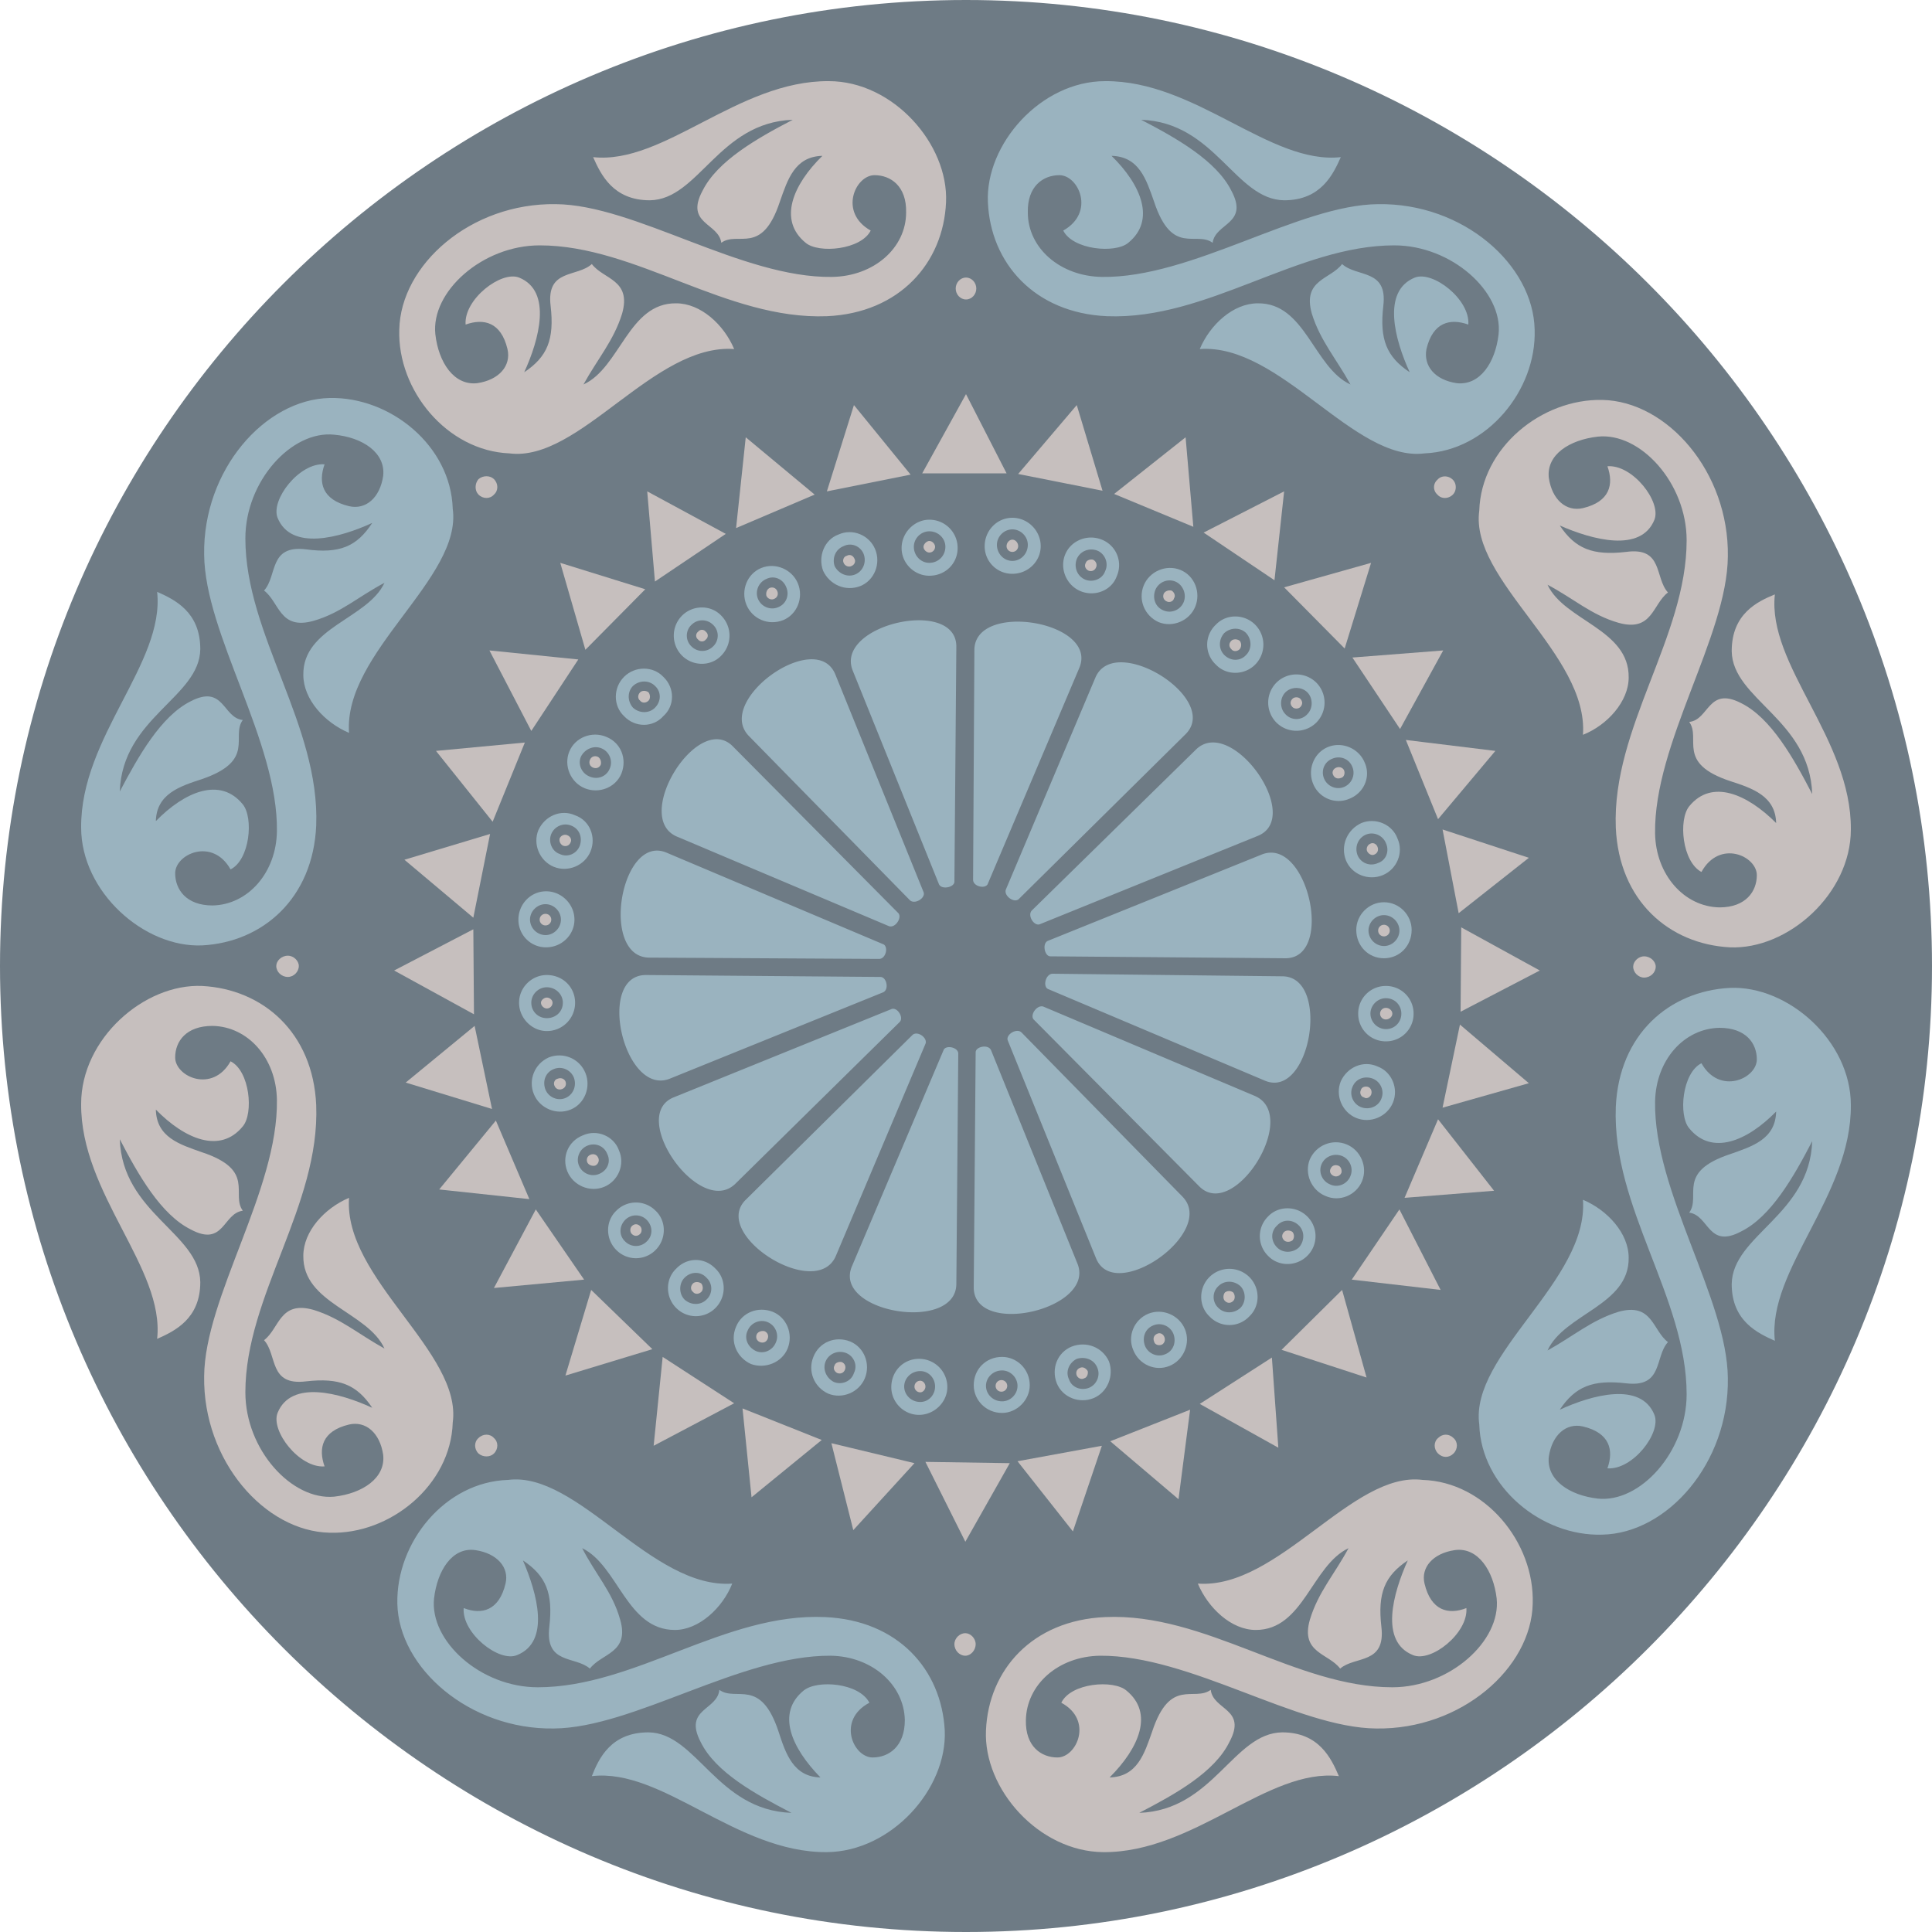 <svg height="288" viewBox="0 0 216 216" width="288" xmlns="http://www.w3.org/2000/svg"><path style="fill:#6e7b85" d="M297.638 312.945c59.4 0 108 48.528 108 108 0 59.4-48.6 108-108 108-59.472 0-108-48.6-108-108 0-59.472 48.528-108 108-108zm0 5.328c56.448 0 102.6 46.08 102.6 102.672 0 56.448-46.152 102.6-102.6 102.6-56.592 0-102.672-46.152-102.672-102.6 0-56.592 46.08-102.672 102.672-102.672z" transform="translate(-189.638 -312.945)"/><path style="fill:#6e7b85" d="M297.494 348.585c39.816 0 72.36 32.544 72.36 72.36 0 39.888-32.544 72.36-72.36 72.36s-72.288-32.472-72.288-72.36c0-39.816 32.472-72.36 72.288-72.36zm.072 5.76c36.648 0 66.672 29.88 66.672 66.6 0 36.648-30.024 66.6-66.672 66.6-36.648 0-66.528-29.952-66.528-66.6 0-36.72 29.88-66.6 66.528-66.6z" transform="translate(-189.638 -312.945)"/><path style="fill:#6e7b85" d="M297.638 367.377c29.376 0 53.424 23.976 53.424 53.568 0 29.376-24.048 53.424-53.424 53.424-29.448 0-53.496-24.048-53.496-53.424 0-29.592 24.048-53.568 53.496-53.568zm-.144 12.24c22.752 0 41.4 18.432 41.4 41.328 0 22.68-18.648 41.256-41.4 41.256s-41.328-18.576-41.328-41.256c0-22.896 18.576-41.328 41.328-41.328z" transform="translate(-189.638 -312.945)"/><path style="fill:#6e7b85" d="M297.494 413.96c3.888 0 7.128 3.169 7.128 7.057 0 4.032-3.24 7.2-7.128 7.2-3.96 0-7.2-3.168-7.2-7.2 0-3.888 3.24-7.056 7.2-7.056z" transform="translate(-189.638 -312.945)"/><path style="fill:#9ab3bf" d="M294.614 411.8c.288.649 1.728.36 1.728-.287l.216-26.28c0-5.544-13.608-2.448-11.592 2.664zm-3.24 1.8c.576.505 1.8-.287 1.512-.935l-9.864-24.336c-2.16-5.184-13.536 2.952-9.648 6.912zm-2.376 2.88c.72.289 1.512-.935 1.08-1.44l-18.504-18.647c-3.888-3.96-11.304 7.92-6.264 10.08zm-1.08 3.673c.792 0 1.08-1.44.432-1.656l-24.192-10.224c-5.112-2.16-7.488 11.664-1.944 11.736zm.432 3.744c.72-.288.432-1.728-.288-1.728l-26.208-.216c-5.616 0-2.448 13.608 2.664 11.592zm1.872 3.312c.504-.504-.288-1.728-.936-1.44l-24.336 9.864c-5.112 2.088 2.952 13.536 6.912 9.648zm2.88 2.448c.288-.648-.864-1.512-1.44-1.008l-18.648 18.432c-3.96 3.888 7.92 11.376 10.08 6.264zm3.672 1.08c0-.72-1.44-1.008-1.656-.36l-10.224 24.12c-2.232 5.184 11.592 7.488 11.664 2.016zm3.672-.36c-.288-.72-1.728-.432-1.728.216l-.216 26.28c0 5.616 13.68 2.448 11.592-2.664zm3.384-2.017c-.576-.503-1.8.289-1.512.937l9.864 24.336c2.088 5.112 13.536-2.952 9.648-6.912zm2.448-2.88c-.72-.215-1.512.937-1.08 1.44l18.504 18.649c3.888 3.96 11.304-7.848 6.264-10.08zm1.008-3.671c-.792.072-1.08 1.512-.432 1.728l24.192 10.224c5.112 2.16 7.416-11.664 1.944-11.664zm-.504-3.672c-.648.288-.36 1.728.288 1.728l26.28.216c5.544 0 2.448-13.68-2.664-11.592zm-1.8-3.384c-.504.576.288 1.8.936 1.512l24.336-9.864c5.184-2.088-2.952-13.536-6.912-9.648zm-2.88-2.376c-.288.72.936 1.584 1.44 1.08l18.648-18.432c3.96-3.96-7.92-11.376-10.08-6.336zm-3.672-1.08c0 .792 1.44 1.08 1.656.432l10.224-24.12c2.16-5.184-11.664-7.488-11.736-2.016zm43.776-13.104c.72 1.584-.072 3.384-1.656 4.032a3.068 3.068 0 0 1-4.104-1.656c-.648-1.584.072-3.456 1.656-4.104 1.584-.648 3.456.144 4.104 1.728z" transform="translate(-189.638 -312.945)"/><path style="fill:#6e7b85" d="M340.838 398.697c.36.864-.072 1.872-.936 2.232-.864.36-1.872-.072-2.232-.936-.36-.864 0-1.872.936-2.232.864-.36 1.872 0 2.232.936z" transform="translate(-189.638 -312.945)"/><path style="fill:#9ab3bf" d="M293.534 371.049a3.15 3.15 0 0 1 3.168 3.168c0 1.728-1.368 3.096-3.168 3.096-1.656 0-3.096-1.368-3.096-3.096s1.44-3.168 3.096-3.168z" transform="translate(-189.638 -312.945)"/><path style="fill:#6e7b85" d="M293.534 372.345c1.008 0 1.8.792 1.8 1.728 0 1.008-.792 1.8-1.8 1.8-.936 0-1.728-.792-1.728-1.8 0-.936.792-1.728 1.728-1.728z" transform="translate(-189.638 -312.945)"/><path style="fill:#c6bfbe" d="M293.534 373.425c.36 0 .648.36.648.648 0 .36-.288.648-.648.648-.288 0-.648-.288-.648-.648 0-.288.36-.648.648-.648z" transform="translate(-189.638 -312.945)"/><path style="fill:#9ab3bf" d="M274.742 376.449c1.584-.648 3.456.144 4.104 1.728.648 1.584-.072 3.456-1.656 4.104-1.656.648-3.456-.144-4.104-1.728-.648-1.584.072-3.456 1.656-4.104z" transform="translate(-189.638 -312.945)"/><path style="fill:#6e7b85" d="M275.318 377.673c.864-.432 1.872 0 2.232.936.36.864 0 1.872-.936 2.232-.864.36-1.872-.072-2.232-.936-.36-.864.072-1.872.936-2.232z" transform="translate(-189.638 -312.945)"/><path style="fill:#c6bfbe" d="M275.678 378.68c.36-.143.72 0 .864.36.144.36 0 .72-.36.865-.288.144-.72 0-.864-.36-.072-.36.072-.72.36-.864z" transform="translate(-189.638 -312.945)"/><path style="fill:#9ab3bf" d="M259.406 388.617c1.224-1.224 3.24-1.224 4.392 0 1.296 1.224 1.296 3.24 0 4.392-1.152 1.296-3.168 1.296-4.392 0-1.224-1.152-1.224-3.168 0-4.392z" transform="translate(-189.638 -312.945)"/><path style="fill:#6e7b85" d="M260.414 389.625c.72-.648 1.8-.648 2.448 0 .72.648.72 1.728 0 2.448-.648.648-1.728.648-2.448 0-.648-.72-.648-1.8 0-2.448z" transform="translate(-189.638 -312.945)"/><path style="fill:#c6bfbe" d="M261.206 390.345c.216-.216.648-.216.936 0 .216.288.216.72 0 .936-.288.288-.72.288-.936 0-.288-.216-.288-.648 0-.936z" transform="translate(-189.638 -312.945)"/><path style="fill:#9ab3bf" d="M249.83 405.753c.72-1.584 2.52-2.376 4.104-1.656 1.656.576 2.376 2.448 1.728 4.032-.648 1.584-2.52 2.376-4.104 1.728-1.584-.648-2.376-2.52-1.728-4.104z" transform="translate(-189.638 -312.945)"/><path style="fill:#6e7b85" d="M251.27 406.185c.36-.864 1.368-1.296 2.232-.936.936.36 1.296 1.368.936 2.304-.36.864-1.368 1.296-2.232.864-.864-.288-1.296-1.368-.936-2.232z" transform="translate(-189.638 -312.945)"/><path style="fill:#c6bfbe" d="M252.206 406.689c.144-.36.576-.504.864-.36.36.144.504.504.36.792-.144.36-.504.504-.864.36a.724.724 0 0 1-.36-.792z" transform="translate(-189.638 -312.945)"/><path style="fill:#9ab3bf" d="M247.67 425.049c0-1.728 1.44-3.096 3.096-3.096 1.8 0 3.168 1.368 3.168 3.096a3.15 3.15 0 0 1-3.168 3.168c-1.656 0-3.096-1.44-3.096-3.168z" transform="translate(-189.638 -312.945)"/><path style="fill:#6e7b85" d="M249.038 425.049c0-.936.792-1.728 1.728-1.728 1.008 0 1.8.792 1.8 1.728 0 1.008-.792 1.728-1.8 1.728-.936 0-1.728-.72-1.728-1.728z" transform="translate(-189.638 -312.945)"/><path style="fill:#c6bfbe" d="M250.118 425.049c0-.288.36-.576.648-.576.36 0 .648.288.648.576 0 .36-.288.648-.648.648-.288 0-.648-.288-.648-.648z" transform="translate(-189.638 -312.945)"/><path style="fill:#9ab3bf" d="M253.07 443.913c-.648-1.584.072-3.384 1.728-4.032 1.584-.72 3.456.072 4.032 1.656.72 1.584-.072 3.456-1.656 4.104-1.584.648-3.456-.144-4.104-1.728z" transform="translate(-189.638 -312.945)"/><path style="fill:#6e7b85" d="M254.366 443.265c-.36-.864.072-1.872.936-2.232.864-.36 1.872 0 2.232.936.432.864 0 1.872-.936 2.232-.864.36-1.872-.072-2.232-.936z" transform="translate(-189.638 -312.945)"/><path style="fill:#c6bfbe" d="M255.302 442.905c-.144-.36 0-.72.36-.864.36-.144.72 0 .864.36.144.288 0 .72-.36.864-.36.072-.72-.072-.864-.36z" transform="translate(-189.638 -312.945)"/><path style="fill:#9ab3bf" d="M265.238 459.177c-1.224-1.224-1.224-3.24 0-4.392 1.224-1.296 3.168-1.296 4.392 0 1.224 1.152 1.224 3.168 0 4.392a3.086 3.086 0 0 1-4.392 0z" transform="translate(-189.638 -312.945)"/><path style="fill:#6e7b85" d="M266.174 458.24c-.648-.647-.648-1.8 0-2.447.72-.72 1.8-.72 2.448 0 .72.648.72 1.8 0 2.448-.648.648-1.728.648-2.448 0z" transform="translate(-189.638 -312.945)"/><path style="fill:#c6bfbe" d="M267.11 457.377c-.288-.216-.288-.648 0-.936.216-.216.648-.216.936 0 .216.288.216.72 0 .936-.288.288-.72.288-.936 0z" transform="translate(-189.638 -312.945)"/><path style="fill:#9ab3bf" d="M282.23 468.753c-1.584-.72-2.304-2.52-1.656-4.104.648-1.656 2.448-2.376 4.104-1.728 1.584.648 2.304 2.52 1.656 4.104-.648 1.584-2.52 2.376-4.104 1.728z" transform="translate(-189.638 -312.945)"/><path style="fill:#6e7b85" d="M282.878 467.457c-.864-.432-1.296-1.44-.936-2.304.36-.864 1.368-1.296 2.304-.936.864.36 1.296 1.368.864 2.232-.288.936-1.368 1.368-2.232 1.008z" transform="translate(-189.638 -312.945)"/><path style="fill:#c6bfbe" d="M283.238 466.449c-.288-.144-.504-.504-.288-.864.072-.288.504-.432.792-.36.36.144.504.504.36.864-.144.36-.504.504-.864.36z" transform="translate(-189.638 -312.945)"/><path style="fill:#9ab3bf" d="M301.67 470.913c-1.8 0-3.168-1.44-3.168-3.096 0-1.8 1.368-3.168 3.168-3.168 1.656 0 3.096 1.368 3.096 3.168 0 1.656-1.44 3.096-3.096 3.096z" transform="translate(-189.638 -312.945)"/><path style="fill:#6e7b85" d="M301.67 469.617c-1.008 0-1.8-.792-1.8-1.728 0-.936.792-1.728 1.8-1.728.936 0 1.728.792 1.728 1.728 0 .936-.792 1.728-1.728 1.728z" transform="translate(-189.638 -312.945)"/><path style="fill:#c6bfbe" d="M301.598 468.537a.645.645 0 0 1-.648-.648c0-.36.288-.648.648-.648.36 0 .648.288.648.648 0 .36-.288.648-.648.648z" transform="translate(-189.638 -312.945)"/><path style="fill:#9ab3bf" d="M320.39 465.657c-1.584.648-3.384-.144-4.032-1.728-.72-1.584.072-3.456 1.656-4.104 1.584-.648 3.456.144 4.104 1.728.648 1.584-.144 3.456-1.728 4.104z" transform="translate(-189.638 -312.945)"/><path style="fill:#6e7b85" d="M319.886 464.36c-.864.36-1.872-.071-2.232-.935-.36-.936 0-1.944.936-2.304.864-.36 1.872.072 2.232.936.36.936 0 1.944-.936 2.304z" transform="translate(-189.638 -312.945)"/><path style="fill:#c6bfbe" d="M319.526 463.28c-.36.145-.792 0-.864-.36-.144-.36 0-.72.36-.863.288-.144.648 0 .792.36.144.36 0 .72-.288.864z" transform="translate(-189.638 -312.945)"/><path style="fill:#9ab3bf" d="M335.798 453.345c-1.224 1.224-3.24 1.224-4.392 0a3.086 3.086 0 0 1 0-4.392c1.152-1.224 3.168-1.224 4.392 0a3.086 3.086 0 0 1 0 4.392z" transform="translate(-189.638 -312.945)"/><path style="fill:#6e7b85" d="M334.862 452.409c-.72.648-1.8.648-2.448 0-.72-.72-.72-1.8 0-2.448.648-.72 1.728-.72 2.448 0 .648.648.648 1.728 0 2.448z" transform="translate(-189.638 -312.945)"/><path style="fill:#c6bfbe" d="M334.142 451.617c-.288.216-.72.216-.936 0-.288-.288-.288-.648 0-.936.216-.216.648-.216.936 0a.757.757 0 0 1 0 .936z" transform="translate(-189.638 -312.945)"/><path style="fill:#9ab3bf" d="M345.374 436.209c-.648 1.584-2.52 2.376-4.104 1.728-1.584-.648-2.376-2.52-1.728-4.104.72-1.584 2.52-2.376 4.104-1.656 1.584.576 2.376 2.448 1.728 4.032z" transform="translate(-189.638 -312.945)"/><path style="fill:#6e7b85" d="M344.078 435.777c-.36.936-1.44 1.296-2.304.936-.864-.36-1.296-1.368-.936-2.232.36-.936 1.368-1.296 2.304-.936.864.36 1.296 1.368.936 2.232z" transform="translate(-189.638 -312.945)"/><path style="fill:#c6bfbe" d="M342.926 435.345c-.144.288-.504.504-.792.288-.36-.072-.504-.504-.36-.792.072-.36.504-.504.864-.36.288.144.432.504.288.864z" transform="translate(-189.638 -312.945)"/><path style="fill:#9ab3bf" d="M347.462 416.913c0 1.8-1.368 3.168-3.096 3.168s-3.096-1.368-3.096-3.168c0-1.656 1.368-3.096 3.096-3.096s3.096 1.44 3.096 3.096z" transform="translate(-189.638 -312.945)"/><path style="fill:#6e7b85" d="M346.094 416.985c0 .936-.792 1.728-1.728 1.728a1.752 1.752 0 0 1-1.728-1.728c0-.936.792-1.728 1.728-1.728.936 0 1.728.792 1.728 1.728z" transform="translate(-189.638 -312.945)"/><path style="fill:#c6bfbe" d="M345.014 416.985c0 .36-.288.648-.648.648a.645.645 0 0 1-.648-.648c0-.36.288-.648.648-.648.36 0 .648.288.648.648zm-5.112-17.928c.144.36 0 .792-.36.864-.36.144-.72 0-.864-.36-.144-.288 0-.648.36-.792.36-.144.72 0 .864.288z" transform="translate(-189.638 -312.945)"/><path style="fill:#9ab3bf" d="M329.966 382.785a3.172 3.172 0 0 1 0 4.464c-1.224 1.224-3.24 1.224-4.392 0a3.049 3.049 0 0 1 0-4.464c1.152-1.224 3.168-1.224 4.392 0z" transform="translate(-189.638 -312.945)"/><path style="fill:#6e7b85" d="M328.958 383.72c.648.72.648 1.8 0 2.449-.648.72-1.728.72-2.448 0-.648-.648-.648-1.728 0-2.448.72-.648 1.8-.648 2.448 0z" transform="translate(-189.638 -312.945)"/><path style="fill:#c6bfbe" d="M328.238 384.585a.757.757 0 0 1 0 .936c-.288.288-.72.288-.936 0-.288-.288-.288-.648 0-.936.216-.216.648-.216.936 0z" transform="translate(-189.638 -312.945)"/><path style="fill:#9ab3bf" d="M312.83 373.28a3.068 3.068 0 0 1 1.656 4.105c-.576 1.584-2.448 2.304-4.032 1.656-1.584-.648-2.376-2.52-1.728-4.104.648-1.584 2.52-2.304 4.104-1.656z" transform="translate(-189.638 -312.945)"/><path style="fill:#6e7b85" d="M312.326 374.505c.864.36 1.296 1.44.864 2.304-.288.864-1.368 1.296-2.232.936-.864-.36-1.296-1.368-.936-2.304.36-.864 1.368-1.296 2.304-.936z" transform="translate(-189.638 -312.945)"/><path style="fill:#c6bfbe" d="M311.822 375.513c.36.144.504.576.36.864-.144.36-.504.504-.864.36-.288-.144-.504-.504-.288-.864.072-.288.504-.432.792-.36z" transform="translate(-189.638 -312.945)"/><path style="fill:#9ab3bf" d="M302.822 370.833c1.728 0 3.168 1.44 3.168 3.168 0 1.728-1.44 3.096-3.168 3.096a3.073 3.073 0 0 1-3.096-3.096c0-1.728 1.368-3.168 3.096-3.168z" transform="translate(-189.638 -312.945)"/><path style="fill:#6e7b85" d="M302.822 372.129c.936 0 1.728.792 1.728 1.728 0 1.008-.792 1.8-1.728 1.8-.936 0-1.728-.792-1.728-1.8 0-.936.792-1.728 1.728-1.728z" transform="translate(-189.638 -312.945)"/><path style="fill:#c6bfbe" d="M302.822 373.28c.36 0 .648.36.648.72s-.288.649-.648.649a.645.645 0 0 1-.648-.648c0-.36.288-.72.648-.72z" transform="translate(-189.638 -312.945)"/><path style="fill:#9ab3bf" d="M283.382 372.705c1.584-.72 3.456.072 4.104 1.656.648 1.584-.072 3.456-1.656 4.104-1.656.648-3.456-.144-4.176-1.728-.576-1.584.144-3.456 1.728-4.032z" transform="translate(-189.638 -312.945)"/><path style="fill:#6e7b85" d="M283.958 374c.864-.431 1.872 0 2.232.865.36.936-.072 1.944-.936 2.304-.864.36-1.872-.072-2.304-.936-.288-.864.072-1.872 1.008-2.232z" transform="translate(-189.638 -312.945)"/><path style="fill:#c6bfbe" d="M284.318 375.08c.36-.215.72 0 .864.36.144.289 0 .649-.36.793-.288.144-.72 0-.864-.36-.144-.288 0-.72.36-.792z" transform="translate(-189.638 -312.945)"/><path style="fill:#9ab3bf" d="M265.886 381.777c1.224-1.224 3.24-1.224 4.392 0a3.172 3.172 0 0 1 0 4.464c-1.152 1.224-3.168 1.224-4.392 0a3.172 3.172 0 0 1 0-4.464z" transform="translate(-189.638 -312.945)"/><path style="fill:#6e7b85" d="M266.966 382.785a1.695 1.695 0 0 1 2.376 0c.72.648.72 1.8 0 2.448a1.695 1.695 0 0 1-2.376 0c-.72-.648-.72-1.8 0-2.448z" transform="translate(-189.638 -312.945)"/><path style="fill:#c6bfbe" d="M267.686 383.577a.54.54 0 0 1 .864 0 .54.54 0 0 1 0 .864.54.54 0 0 1-.864 0 .54.54 0 0 1 0-.864z" transform="translate(-189.638 -312.945)"/><path style="fill:#9ab3bf" d="M253.286 396.969c.648-1.584 2.52-2.304 4.104-1.656 1.656.648 2.376 2.448 1.728 4.104-.648 1.584-2.52 2.304-4.104 1.656-1.584-.648-2.376-2.52-1.728-4.104z" transform="translate(-189.638 -312.945)"/><path style="fill:#6e7b85" d="M254.582 397.545c.432-.864 1.44-1.296 2.304-.936.864.36 1.296 1.368.936 2.232-.36.936-1.368 1.296-2.232.936-.936-.36-1.368-1.368-1.008-2.232z" transform="translate(-189.638 -312.945)"/><path style="fill:#c6bfbe" d="M255.59 397.905c.144-.36.504-.504.864-.36.288.144.432.504.36.864-.144.36-.504.504-.864.36-.36-.144-.504-.504-.36-.864z" transform="translate(-189.638 -312.945)"/><path style="fill:#9ab3bf" d="M247.598 415.76c0-1.727 1.368-3.167 3.096-3.167s3.168 1.44 3.168 3.168c0 1.728-1.44 3.096-3.168 3.096a3.073 3.073 0 0 1-3.096-3.096z" transform="translate(-189.638 -312.945)"/><path style="fill:#6e7b85" d="M248.894 415.76c0-.935.792-1.727 1.728-1.727.936 0 1.728.792 1.728 1.728 0 .936-.792 1.728-1.728 1.728a1.752 1.752 0 0 1-1.728-1.728z" transform="translate(-189.638 -312.945)"/><path style="fill:#c6bfbe" d="M249.974 415.76c0-.36.288-.647.648-.647.36 0 .648.288.648.648 0 .36-.288.648-.648.648a.645.645 0 0 1-.648-.648z" transform="translate(-189.638 -312.945)"/><path style="fill:#9ab3bf" d="M249.326 435.273c-.648-1.584.072-3.384 1.656-4.104 1.656-.648 3.456.144 4.104 1.728.648 1.584-.072 3.456-1.656 4.104-1.584.648-3.456-.144-4.104-1.728z" transform="translate(-189.638 -312.945)"/><path style="fill:#6e7b85" d="M250.622 434.769c-.36-.936 0-1.944.936-2.304.864-.36 1.872.072 2.232.936.36.936-.072 1.944-.936 2.304-.864.36-1.872-.072-2.232-.936z" transform="translate(-189.638 -312.945)"/><path style="fill:#c6bfbe" d="M251.63 434.337c-.144-.288 0-.72.36-.792.36-.144.72 0 .864.288.144.36 0 .72-.36.864-.36.144-.72 0-.864-.36z" transform="translate(-189.638 -312.945)"/><path style="fill:#9ab3bf" d="M258.542 452.697c-1.224-1.224-1.224-3.24 0-4.392a3.086 3.086 0 0 1 4.392 0c1.224 1.152 1.224 3.168 0 4.392a3.086 3.086 0 0 1-4.392 0z" transform="translate(-189.638 -312.945)"/><path style="fill:#6e7b85" d="M259.55 451.76c-.72-.647-.72-1.727 0-2.447a1.695 1.695 0 0 1 2.376 0c.72.72.72 1.8 0 2.448a1.695 1.695 0 0 1-2.376 0z" transform="translate(-189.638 -312.945)"/><path style="fill:#c6bfbe" d="M260.27 450.897c-.216-.216-.216-.648 0-.864.288-.288.648-.288.936 0 .216.216.216.648 0 .864-.288.288-.648.288-.936 0z" transform="translate(-189.638 -312.945)"/><path style="fill:#9ab3bf" d="M273.59 465.44c-1.584-.72-2.376-2.52-1.656-4.175.648-1.584 2.448-2.304 4.104-1.656 1.584.648 2.304 2.52 1.656 4.104-.648 1.584-2.52 2.304-4.104 1.728z" transform="translate(-189.638 -312.945)"/><path style="fill:#6e7b85" d="M274.166 464c-.936-.431-1.368-1.44-.936-2.303.36-.864 1.368-1.296 2.232-.936.864.36 1.296 1.368.936 2.232-.36.936-1.368 1.368-2.232 1.008z" transform="translate(-189.638 -312.945)"/><path style="fill:#c6bfbe" d="M274.598 462.993c-.36-.144-.504-.504-.36-.864.144-.288.504-.432.864-.36.36.144.504.504.36.864-.144.36-.504.504-.864.36z" transform="translate(-189.638 -312.945)"/><path style="fill:#9ab3bf" d="M292.382 471.129c-1.728 0-3.096-1.44-3.096-3.096 0-1.8 1.368-3.168 3.096-3.168a3.15 3.15 0 0 1 3.168 3.168c0 1.656-1.44 3.096-3.168 3.096z" transform="translate(-189.638 -312.945)"/><path style="fill:#6e7b85" d="M292.526 469.689c-1.008 0-1.8-.792-1.8-1.728 0-.936.792-1.728 1.8-1.728.936 0 1.656.792 1.656 1.728 0 .936-.72 1.728-1.656 1.728z" transform="translate(-189.638 -312.945)"/><path style="fill:#c6bfbe" d="M292.526 468.609a.645.645 0 0 1-.648-.648c0-.36.288-.648.648-.648.288 0 .576.288.576.648 0 .36-.288.648-.576.648z" transform="translate(-189.638 -312.945)"/><path style="fill:#9ab3bf" d="M311.894 469.257c-1.584.648-3.456-.072-4.104-1.656-.648-1.656.072-3.456 1.656-4.104 1.656-.648 3.456.072 4.176 1.656.576 1.584-.144 3.456-1.728 4.104z" transform="translate(-189.638 -312.945)"/><path style="fill:#6e7b85" d="M311.39 468.105c-.936.36-1.944-.072-2.232-.936-.432-.864 0-1.872.864-2.304.936-.288 1.944.072 2.304 1.008.36.864-.072 1.872-.936 2.232z" transform="translate(-189.638 -312.945)"/><path style="fill:#c6bfbe" d="M310.886 467.025c-.36.216-.72 0-.864-.288-.144-.36 0-.72.36-.864.288-.144.648 0 .864.36.072.288-.072.72-.36.792z" transform="translate(-189.638 -312.945)"/><path style="fill:#9ab3bf" d="M329.318 460.113a3.049 3.049 0 0 1-4.464 0c-1.224-1.152-1.224-3.168 0-4.392a3.172 3.172 0 0 1 4.464 0c1.224 1.224 1.224 3.24 0 4.392z" transform="translate(-189.638 -312.945)"/><path style="fill:#6e7b85" d="M328.31 459.177c-.72.648-1.8.648-2.448 0-.72-.648-.72-1.8 0-2.448.648-.648 1.728-.648 2.448 0 .648.648.648 1.8 0 2.448z" transform="translate(-189.638 -312.945)"/><path style="fill:#c6bfbe" d="M327.518 458.385c-.288.288-.648.288-.936 0-.216-.216-.216-.648 0-.936a.757.757 0 0 1 .936 0c.216.288.216.72 0 .936z" transform="translate(-189.638 -312.945)"/><path style="fill:#9ab3bf" d="M341.918 444.993c-.648 1.584-2.52 2.376-4.104 1.656-1.584-.648-2.376-2.52-1.728-4.104.72-1.584 2.52-2.304 4.104-1.656 1.584.648 2.376 2.52 1.728 4.104z" transform="translate(-189.638 -312.945)"/><path style="fill:#6e7b85" d="M340.622 444.417c-.36.936-1.44 1.368-2.304.936-.864-.36-1.296-1.368-.936-2.232.36-.864 1.368-1.296 2.304-.936.864.36 1.296 1.368.936 2.232z" transform="translate(-189.638 -312.945)"/><path style="fill:#c6bfbe" d="M339.614 444.057c-.144.36-.576.504-.864.36-.36-.144-.504-.504-.36-.792.144-.36.504-.504.864-.36.288.072.432.504.36.792z" transform="translate(-189.638 -312.945)"/><path style="fill:#9ab3bf" d="M347.678 426.273a3.073 3.073 0 0 1-3.096 3.096 3.073 3.073 0 0 1-3.096-3.096 3.073 3.073 0 0 1 3.096-3.096 3.073 3.073 0 0 1 3.096 3.096z" transform="translate(-189.638 -312.945)"/><path style="fill:#6e7b85" d="M346.31 426.273c0 .936-.72 1.728-1.728 1.728a1.752 1.752 0 0 1-1.728-1.728c0-.936.792-1.728 1.728-1.728 1.008 0 1.728.792 1.728 1.728z" transform="translate(-189.638 -312.945)"/><path style="fill:#c6bfbe" d="M345.302 426.273c0 .36-.36.648-.72.648a.645.645 0 0 1-.648-.648c0-.36.288-.648.648-.648.36 0 .72.288.72.648z" transform="translate(-189.638 -312.945)"/><path style="fill:#9ab3bf" d="M345.878 406.689c.72 1.584-.072 3.456-1.656 4.104-1.584.648-3.456-.072-4.104-1.656-.648-1.656.144-3.456 1.728-4.176 1.584-.648 3.456.144 4.032 1.728z" transform="translate(-189.638 -312.945)"/><path style="fill:#6e7b85" d="M344.582 407.193c.432.936 0 1.944-.864 2.232-.936.432-1.944 0-2.304-.864-.36-.936.072-1.944.936-2.304.864-.36 1.872.072 2.232.936z" transform="translate(-189.638 -312.945)"/><path style="fill:#c6bfbe" d="M343.646 407.625c.144.36 0 .72-.36.864-.288.144-.648-.072-.792-.36-.144-.288 0-.72.36-.864.288-.144.648 0 .792.36z" transform="translate(-189.638 -312.945)"/><path style="fill:#9ab3bf" d="M336.806 389.265a3.172 3.172 0 0 1 0 4.464 3.172 3.172 0 0 1-4.464 0 3.172 3.172 0 0 1 0-4.464 3.172 3.172 0 0 1 4.464 0z" transform="translate(-189.638 -312.945)"/><path style="fill:#6e7b85" d="M335.798 390.345c.648.648.648 1.8 0 2.448-.648.72-1.8.72-2.448 0-.648-.648-.648-1.8 0-2.448.648-.648 1.8-.648 2.448 0z" transform="translate(-189.638 -312.945)"/><path style="fill:#c6bfbe" d="M335.006 391.065c.288.288.288.648 0 .936-.216.216-.648.216-.864 0-.288-.288-.288-.648 0-.936.216-.216.648-.216.864 0z" transform="translate(-189.638 -312.945)"/><path style="fill:#9ab3bf" d="M321.614 376.665c1.584.648 2.304 2.52 1.656 4.104-.648 1.584-2.52 2.376-4.104 1.728-1.584-.72-2.304-2.52-1.656-4.104.648-1.584 2.52-2.376 4.104-1.728z" transform="translate(-189.638 -312.945)"/><path style="fill:#6e7b85" d="M321.038 377.96c.864.36 1.296 1.44.936 2.305-.36.864-1.368 1.296-2.232.936-.936-.36-1.296-1.368-.936-2.304.36-.864 1.368-1.296 2.232-.936z" transform="translate(-189.638 -312.945)"/><path style="fill:#c6bfbe" d="M320.606 378.969c.288.144.504.576.288.864-.072.36-.504.504-.792.36-.36-.144-.504-.504-.36-.864.144-.288.504-.432.864-.36zm-22.968-21.96 4.536 8.856h-9.432zm12.384 1.224 2.88 9.576-9.432-1.872zm12.168 3.6.864 10.008-8.856-3.672zm11.016 6.047-1.08 9.937-7.92-5.328zm9.72 7.993-2.952 9.576-6.768-6.84zm8.064 9.792-4.824 8.784-5.328-7.992zm5.832 11.232-6.408 7.632-3.6-8.856zm3.744 11.952-7.848 6.192-1.8-9.36zm1.224 12.6-8.856 4.608.072-9.432zm-1.224 12.6-9.648 2.736 1.944-9.288zm-3.888 12.024-10.008.792 3.744-8.784zm-5.976 11.087-9.936-1.151 5.328-7.848zm-8.28 9.793-9.504-3.096 6.768-6.696zm-9.864 7.847-8.784-4.895 8.064-5.184zm-11.16 5.76-7.632-6.48 8.928-3.527zm-11.808 3.6-6.192-7.847 9.432-1.728zm-12.024 1.153-4.464-8.928 9.432.144zm-12.456-127.08 6.336 7.776-9.36 1.872zm-12.096 3.6 7.704 6.408-8.784 3.744zm-11.016 6.047 8.784 4.753-7.92 5.328zm-9.72 7.993 9.504 2.952-6.696 6.768zm-7.92 9.792 9.936 1.008-5.256 7.992zm-5.976 11.232 9.936-.936-3.6 8.856zm-3.528 12.168 9.576-2.88-1.872 9.36zm-1.152 12.384 8.856-4.608.072 9.504zm1.296 12.528 7.704-6.336 1.944 9.288zm3.744 11.952 6.336-7.704 3.744 8.784zm6.12 11.016 4.68-8.784 5.4 7.848zm7.992 9.792 2.88-9.576 6.84 6.624zm9.864 7.848 1.008-9.936 7.992 5.184zm10.944 5.76-1.008-9.936 8.856 3.528zm11.376 3.672-2.448-9.72 9.288 2.232z" transform="translate(-189.638 -312.945)"/><path style="fill:#6e7b85" d="M297.566 342.897c1.224 0 2.232 1.008 2.232 2.304 0 1.224-1.008 2.304-2.232 2.304-1.224 0-2.304-1.08-2.304-2.304 0-1.296 1.08-2.304 2.304-2.304z" transform="translate(-189.638 -312.945)"/><path style="fill:#c6bfbe" d="M297.638 343.977c.648 0 1.152.576 1.152 1.224s-.504 1.224-1.152 1.224c-.648 0-1.152-.576-1.152-1.224s.504-1.224 1.152-1.224z" transform="translate(-189.638 -312.945)"/><path style="fill:#6e7b85" d="M242.414 365.793a2.22 2.22 0 0 1 3.24 0c.864.864.864 2.376 0 3.24-.864.864-2.376.864-3.24 0a2.22 2.22 0 0 1 0-3.24z" transform="translate(-189.638 -312.945)"/><path style="fill:#c6bfbe" d="M243.134 366.513c.504-.432 1.296-.432 1.728 0 .504.504.504 1.296 0 1.728-.432.504-1.224.504-1.728 0-.432-.432-.432-1.224 0-1.728z" transform="translate(-189.638 -312.945)"/><path style="fill:#6e7b85" d="M219.446 420.945c0-1.152 1.08-2.232 2.376-2.232 1.224 0 2.304 1.08 2.304 2.232 0 1.296-1.08 2.304-2.304 2.304-1.296 0-2.376-1.008-2.376-2.304z" transform="translate(-189.638 -312.945)"/><path style="fill:#c6bfbe" d="M220.526 420.945c0-.576.576-1.152 1.296-1.152.648 0 1.224.576 1.224 1.152 0 .648-.576 1.224-1.224 1.224-.72 0-1.296-.576-1.296-1.224z" transform="translate(-189.638 -312.945)"/><path style="fill:#6e7b85" d="M242.342 476.169c-.864-.864-.864-2.376 0-3.24a2.44 2.44 0 0 1 3.312 0c.864.864.864 2.376 0 3.24-.936.936-2.376.936-3.312 0z" transform="translate(-189.638 -312.945)"/><path style="fill:#c6bfbe" d="M243.134 475.449c-.504-.504-.504-1.296 0-1.728.504-.504 1.296-.504 1.728 0 .504.432.504 1.224 0 1.728-.432.432-1.224.432-1.728 0z" transform="translate(-189.638 -312.945)"/><path style="fill:#6e7b85" d="M297.566 499.137c-1.224 0-2.304-1.08-2.304-2.376 0-1.224 1.08-2.304 2.304-2.304 1.224 0 2.232 1.08 2.232 2.304 0 1.296-1.008 2.376-2.232 2.376z" transform="translate(-189.638 -312.945)"/><path style="fill:#c6bfbe" d="M297.566 498.057c-.648 0-1.224-.576-1.224-1.296 0-.648.576-1.224 1.224-1.224.576 0 1.152.576 1.152 1.224 0 .72-.576 1.296-1.152 1.296z" transform="translate(-189.638 -312.945)"/><path style="fill:#6e7b85" d="M352.862 476.24c-.864.865-2.376.865-3.24 0a2.44 2.44 0 0 1 0-3.311c.864-.864 2.376-.864 3.24 0 .936.936.936 2.376 0 3.312z" transform="translate(-189.638 -312.945)"/><path style="fill:#c6bfbe" d="M352.142 475.449c-.504.504-1.224.504-1.728 0s-.504-1.296 0-1.728c.504-.504 1.224-.504 1.728 0 .504.432.504 1.224 0 1.728z" transform="translate(-189.638 -312.945)"/><path style="fill:#6e7b85" d="M375.83 421.017c0 1.296-1.08 2.304-2.376 2.304-1.224 0-2.304-1.008-2.304-2.304 0-1.224 1.08-2.232 2.304-2.232 1.296 0 2.376 1.008 2.376 2.232z" transform="translate(-189.638 -312.945)"/><path style="fill:#c6bfbe" d="M374.75 421.017c0 .648-.576 1.224-1.296 1.224-.648 0-1.224-.576-1.224-1.224 0-.576.576-1.152 1.224-1.152.72 0 1.296.576 1.296 1.152z" transform="translate(-189.638 -312.945)"/><path style="fill:#6e7b85" d="M352.79 365.793a2.22 2.22 0 0 1 0 3.24 2.22 2.22 0 0 1-3.24 0c-.864-.864-.864-2.376 0-3.24.864-.864 2.376-.864 3.24 0z" transform="translate(-189.638 -312.945)"/><path style="fill:#c6bfbe" d="M352.07 366.585c.432.432.432 1.224 0 1.656-.504.504-1.296.504-1.728 0a1.096 1.096 0 0 1 0-1.656c.432-.504 1.224-.504 1.728 0z" transform="translate(-189.638 -312.945)"/><path style="fill:#6e7b85" d="M297.638 331.88c-.936-4.463-3.888-7.415-6.696-9.36.864-1.295 2.736-1.655 4.464-.72 1.8-2.52 3.816-2.231 5.256.145 1.224-1.368 3.024-1.368 4.68-.072-4.608 2.376-6.192 6.408-7.704 10.008zm-62.928 26.137c-3.888-2.52-8.064-2.52-11.376-1.944-.288-1.584.792-3.096 2.664-3.6-.504-3.096 1.152-4.392 3.888-3.744-.072-1.8 1.224-3.096 3.24-3.312-1.584 4.896.144 8.856 1.584 12.6zm-26.064 62.928c-4.464 1.008-7.488 3.888-9.432 6.768-1.296-.936-1.584-2.736-.648-4.464-2.52-1.872-2.232-3.888.144-5.328-1.368-1.224-1.368-3.024-.072-4.68 2.304 4.608 6.336 6.192 10.008 7.704zm26.064 63c-2.448 3.888-2.52 8.064-1.944 11.448-1.512.288-3.024-.792-3.6-2.664-3.096.432-4.392-1.296-3.672-3.96-1.872.072-3.168-1.152-3.384-3.24 4.896 1.584 8.856-.144 12.6-1.584zm62.928 26.135c.864 4.465 3.816 7.417 6.624 9.36-.936 1.297-2.736 1.657-4.464.72-1.8 2.52-3.888 2.233-5.256-.143-1.224 1.368-3.096 1.368-4.68.072 4.536-2.376 6.12-6.408 7.776-10.008zm62.784-26.135c3.888 2.448 8.064 2.52 11.448 1.944.288 1.584-.792 3.096-2.664 3.6.504 3.096-1.224 4.392-3.96 3.744.144 1.8-1.152 3.096-3.24 3.312 1.584-4.896-.144-8.856-1.584-12.6zm26.28-63c4.464-.864 7.416-3.816 9.36-6.624 1.296.936 1.656 2.736.72 4.464 2.52 1.8 2.232 3.888-.144 5.328 1.368 1.224 1.368 3.024.072 4.608-2.376-4.536-6.408-6.12-10.008-7.776zm-26.28-62.928c2.52-3.888 2.592-8.064 1.944-11.448 1.584-.288 3.096.792 3.672 2.664 3.024-.432 4.32 1.224 3.672 3.96 1.872-.072 3.096 1.152 3.312 3.24-4.896-1.584-8.856.144-12.6 1.584z" transform="translate(-189.638 -312.945)"/><path style="fill:#c6bfbe" d="M255.95 330.513c7.92.864 16.2-8.568 26.352-8.496 7.2 0 13.392 7.056 13.104 13.536-.288 6.768-5.184 12.384-13.32 12.744-11.232.432-21.312-7.92-32.112-7.92-6.408 0-12.168 5.184-11.664 9.936.36 3.168 2.088 5.76 4.68 5.472 2.448-.36 3.816-1.944 3.384-3.816-.72-3.024-2.664-3.456-4.68-2.736-.216-2.808 3.96-6.048 5.976-5.256 3.744 1.512 2.232 6.984.576 10.584 2.592-1.728 3.384-3.672 2.952-7.416-.504-4.176 2.952-3.168 4.608-4.68 1.296 1.728 4.464 1.728 3.384 5.544-.936 3.024-2.736 5.04-4.32 7.92 4.104-1.872 5.04-9.144 10.368-9.072 2.736 0 5.328 2.376 6.48 5.112-9-.648-17.28 12.672-25.128 11.664-6.984-.288-12.528-7.056-12.312-13.824.144-7.272 7.992-14.184 17.496-14.04 8.856.072 20.808 8.28 30.888 8.136 4.68-.072 8.28-3.24 8.28-7.2.072-2.952-1.728-4.176-3.528-4.176-2.16 0-4.032 4.176-.432 6.192-1.08 2.16-5.832 2.592-7.272 1.368-3.096-2.52-1.44-6.48 1.872-9.72-3.096.072-3.888 2.664-4.752 5.112-2.016 6.12-4.68 3.24-6.552 4.608-.288-2.232-4.104-2.088-2.088-5.832 1.656-3.312 6.048-5.832 10.08-7.92-8.28.288-10.512 8.928-15.984 9-4.104 0-5.472-2.88-6.336-4.824zM388.07 379.4c-.864 7.92 8.568 16.129 8.496 26.28 0 7.2-7.056 13.465-13.536 13.177-6.768-.36-12.384-5.184-12.744-13.392-.432-11.16 7.92-21.312 7.92-32.112 0-6.408-5.184-12.096-9.936-11.592-3.168.36-5.76 2.016-5.472 4.608.36 2.448 1.944 3.816 3.816 3.384 3.024-.72 3.456-2.664 2.736-4.68 2.808-.216 6.048 3.96 5.256 5.976-1.512 3.744-6.984 2.232-10.584.648 1.728 2.592 3.672 3.384 7.416 2.952 4.176-.576 3.168 2.88 4.68 4.536-1.728 1.296-1.728 4.464-5.544 3.384-3.024-.864-5.04-2.736-7.92-4.248 1.872 4.032 9.144 4.968 9.072 10.368 0 2.664-2.376 5.328-5.112 6.408.648-9-12.672-17.28-11.592-25.056.216-7.056 6.984-12.528 13.752-12.384 7.272.144 14.184 8.064 14.04 17.496-.072 8.928-8.28 20.88-8.136 30.96.072 4.608 3.24 8.208 7.2 8.28 2.952 0 4.176-1.8 4.176-3.6 0-2.16-4.176-4.032-6.192-.36-2.16-1.152-2.592-5.832-1.368-7.344 2.52-3.096 6.48-1.368 9.72 1.872-.072-3.024-2.664-3.888-5.112-4.68-6.12-2.016-3.24-4.752-4.608-6.624 2.232-.216 2.088-4.032 5.832-2.088 3.312 1.656 5.832 6.12 7.92 10.152-.288-8.352-8.928-10.584-9-15.984 0-4.176 2.88-5.544 4.824-6.336zm-48.744 132.12c-7.92-.935-16.2 8.569-26.352 8.497-7.2-.072-13.392-7.056-13.104-13.608.288-6.768 5.184-12.312 13.32-12.672 11.232-.504 21.312 7.848 32.112 7.848 6.408 0 12.168-5.184 11.664-9.936-.36-3.096-2.088-5.76-4.68-5.4-2.448.36-3.816 1.944-3.384 3.744.72 3.024 2.664 3.528 4.68 2.736.216 2.808-3.96 6.12-5.976 5.256-3.744-1.512-2.232-6.912-.576-10.584-2.592 1.728-3.384 3.672-2.952 7.416.504 4.248-2.952 3.24-4.608 4.68-1.296-1.728-4.464-1.728-3.384-5.472.936-3.096 2.736-5.04 4.32-7.992-4.104 1.944-5.04 9.144-10.368 9.144-2.736 0-5.328-2.448-6.48-5.184 9 .648 17.28-12.6 25.128-11.592 6.984.216 12.528 6.984 12.312 13.824-.144 7.2-7.992 14.112-17.496 13.968-8.856-.072-20.808-8.208-30.888-8.136-4.68.072-8.208 3.24-8.28 7.2-.072 2.952 1.728 4.176 3.528 4.176 2.16 0 4.032-4.176.432-6.12 1.08-2.232 5.832-2.592 7.272-1.368 3.096 2.52 1.44 6.408-1.872 9.72 3.096-.072 3.888-2.664 4.752-5.112 2.016-6.12 4.68-3.312 6.552-4.68.288 2.304 4.104 2.088 2.088 5.832-1.656 3.384-6.048 5.832-10.08 7.92 8.28-.288 10.512-8.928 15.984-9 4.104 0 5.472 2.88 6.336 4.896zm-132.12-48.887c.864-7.92-8.568-16.2-8.496-26.28 0-7.272 7.056-13.464 13.536-13.176 6.768.36 12.384 5.184 12.744 13.32.432 11.232-7.92 21.312-7.92 32.112 0 6.408 5.184 12.096 9.936 11.664 3.168-.36 5.76-2.088 5.472-4.68-.36-2.448-1.944-3.816-3.816-3.384-3.024.72-3.456 2.664-2.736 4.68-2.808.216-6.048-3.96-5.256-5.976 1.512-3.744 6.984-2.232 10.584-.576-1.728-2.592-3.672-3.384-7.416-2.952-4.176.504-3.168-2.952-4.68-4.608 1.728-1.296 1.728-4.464 5.544-3.384 3.024.936 5.04 2.736 7.92 4.32-1.872-4.104-9.144-5.04-9.072-10.368 0-2.736 2.376-5.328 5.112-6.48-.648 9 12.672 17.28 11.592 25.128-.216 6.984-6.984 12.528-13.752 12.312-7.272-.144-14.184-8.064-14.04-17.496.072-8.856 8.28-20.808 8.136-30.888-.072-4.68-3.24-8.208-7.2-8.28-2.952 0-4.176 1.728-4.176 3.528 0 2.16 4.176 4.032 6.192.432 2.16 1.08 2.592 5.832 1.368 7.272-2.52 3.096-6.48 1.44-9.72-1.872.072 3.096 2.664 3.888 5.112 4.752 6.12 2.016 3.24 4.68 4.608 6.552-2.232.288-2.088 4.104-5.832 2.088-3.312-1.656-5.832-6.048-7.92-10.08.288 8.28 8.928 10.512 9 15.984 0 4.104-2.88 5.472-4.824 6.336z" transform="translate(-189.638 -312.945)"/><path style="fill:#9ab3bf" d="M388.07 462.849c-.864-7.92 8.568-16.2 8.496-26.352 0-7.2-7.056-13.392-13.536-13.104-6.768.36-12.384 5.184-12.744 13.32-.432 11.232 7.92 21.312 7.92 32.112 0 6.408-5.184 12.168-9.936 11.664-3.168-.36-5.76-2.088-5.472-4.68.36-2.448 1.944-3.816 3.816-3.384 3.024.72 3.456 2.664 2.736 4.68 2.808.216 6.048-3.96 5.256-5.976-1.512-3.744-6.984-2.232-10.584-.576 1.728-2.592 3.672-3.384 7.416-2.952 4.176.504 3.168-2.952 4.68-4.608-1.728-1.296-1.728-4.464-5.544-3.384-3.024.936-5.04 2.736-7.92 4.32 1.872-4.104 9.144-5.04 9.072-10.368 0-2.736-2.376-5.328-5.112-6.48.648 9-12.672 17.28-11.592 25.128.216 6.984 6.984 12.528 13.752 12.312 7.272-.144 14.184-7.992 14.04-17.496-.072-8.856-8.28-20.808-8.136-30.888.072-4.68 3.24-8.208 7.2-8.28 2.952 0 4.176 1.728 4.176 3.528 0 2.16-4.176 4.032-6.192.432-2.16 1.08-2.592 5.832-1.368 7.272 2.52 3.096 6.48 1.44 9.72-1.872-.072 3.096-2.664 3.888-5.112 4.752-6.12 2.016-3.24 4.68-4.608 6.552 2.232.288 2.088 4.104 5.832 2.088 3.312-1.656 5.832-6.048 7.92-10.08-.288 8.28-8.928 10.512-9 15.984 0 4.104 2.88 5.472 4.824 6.336zm-48.528-132.336c-7.92.864-16.2-8.568-26.352-8.496-7.2 0-13.392 7.056-13.104 13.536.288 6.768 5.184 12.384 13.32 12.744 11.232.432 21.312-7.92 32.112-7.92 6.408 0 12.168 5.184 11.664 9.936-.36 3.168-2.088 5.76-4.68 5.472-2.448-.36-3.744-1.944-3.384-3.816.72-3.024 2.664-3.456 4.68-2.736.216-2.808-3.96-6.048-5.976-5.256-3.744 1.512-2.232 6.984-.576 10.584-2.592-1.728-3.384-3.672-2.952-7.416.504-4.176-2.952-3.168-4.608-4.68-1.296 1.728-4.464 1.728-3.384 5.544.936 3.024 2.736 5.04 4.32 7.92-4.104-1.872-5.04-9.144-10.368-9.072-2.736 0-5.328 2.376-6.48 5.112 9-.648 17.28 12.672 25.128 11.664 6.984-.288 12.528-7.056 12.312-13.824-.144-7.272-7.992-14.184-17.496-14.04-8.856.072-20.808 8.28-30.888 8.136-4.68-.072-8.28-3.24-8.28-7.2-.072-2.952 1.728-4.176 3.528-4.176 2.16 0 4.032 4.176.432 6.192 1.08 2.16 5.832 2.592 7.272 1.368 3.096-2.52 1.44-6.48-1.872-9.72 3.096.072 3.888 2.664 4.752 5.112 2.016 6.12 4.68 3.24 6.552 4.608.288-2.232 4.104-2.088 2.088-5.832-1.656-3.312-6.048-5.832-10.08-7.92 8.28.288 10.512 8.928 15.984 9 4.104 0 5.472-2.88 6.336-4.824zM255.806 511.52c7.92-.935 16.128 8.569 26.28 8.497 7.2-.072 13.464-7.056 13.176-13.608-.36-6.768-5.184-12.312-13.392-12.672-11.16-.504-21.24 7.848-32.112 7.848-6.408 0-12.096-5.184-11.592-9.936.36-3.096 2.016-5.76 4.608-5.4 2.448.36 3.816 1.944 3.384 3.744-.72 3.024-2.664 3.528-4.68 2.736-.216 2.808 3.96 6.12 5.976 5.256 3.744-1.512 2.232-6.912.648-10.584 2.592 1.728 3.384 3.672 2.952 7.416-.504 4.248 2.88 3.24 4.536 4.68 1.296-1.728 4.464-1.728 3.384-5.472-.864-3.096-2.736-5.04-4.248-7.992 4.032 1.944 4.968 9.144 10.368 9.144 2.664 0 5.328-2.448 6.408-5.184-9 .648-17.28-12.6-25.056-11.592-7.056.216-12.528 6.984-12.384 13.824.144 7.2 8.064 14.112 17.496 13.968 8.928-.072 20.88-8.208 30.96-8.136 4.608.072 8.208 3.24 8.28 7.2 0 2.952-1.8 4.176-3.6 4.176-2.16 0-4.032-4.176-.36-6.12-1.152-2.232-5.832-2.592-7.344-1.368-3.096 2.52-1.368 6.408 1.872 9.72-3.024-.072-3.888-2.664-4.68-5.112-2.016-6.12-4.752-3.312-6.624-4.68-.216 2.304-4.032 2.088-2.088 5.832 1.656 3.384 6.12 5.832 10.152 7.92-8.352-.288-10.584-8.928-15.984-9-4.176 0-5.544 2.88-6.336 4.896zm-48.6-132.407c.864 7.992-8.568 16.2-8.496 26.352 0 7.2 7.056 13.464 13.536 13.176 6.768-.36 12.384-5.256 12.744-13.392.432-11.232-7.92-21.312-7.92-32.112 0-6.408 5.184-12.096 9.936-11.592 3.168.288 5.76 2.016 5.472 4.608-.36 2.448-1.944 3.816-3.816 3.384-3.024-.72-3.456-2.664-2.736-4.68-2.808-.216-6.048 3.96-5.256 5.976 1.512 3.744 6.984 2.232 10.584.576-1.728 2.664-3.672 3.456-7.416 2.952-4.176-.504-3.168 2.952-4.68 4.608 1.728 1.296 1.728 4.464 5.544 3.384 3.024-.864 5.04-2.736 7.92-4.248-1.872 4.032-9.144 4.968-9.072 10.296 0 2.736 2.376 5.328 5.112 6.48-.648-9 12.672-17.28 11.592-25.056-.216-7.056-6.984-12.528-13.752-12.384-7.272.144-14.184 8.064-14.04 17.496.072 8.928 8.28 20.88 8.136 30.96-.072 4.608-3.24 8.208-7.2 8.28-2.952 0-4.176-1.8-4.176-3.6 0-2.16 4.176-4.032 6.192-.432 2.16-1.08 2.592-5.76 1.368-7.272-2.52-3.096-6.48-1.44-9.72 1.872.072-3.024 2.664-3.888 5.112-4.68 6.12-2.088 3.24-4.752 4.608-6.624-2.232-.216-2.088-4.032-5.832-2.088-3.312 1.656-5.832 6.12-7.92 10.08.288-8.28 8.928-10.512 9-15.912 0-4.176-2.88-5.544-4.824-6.408z" transform="translate(-189.638 -312.945)"/></svg>
